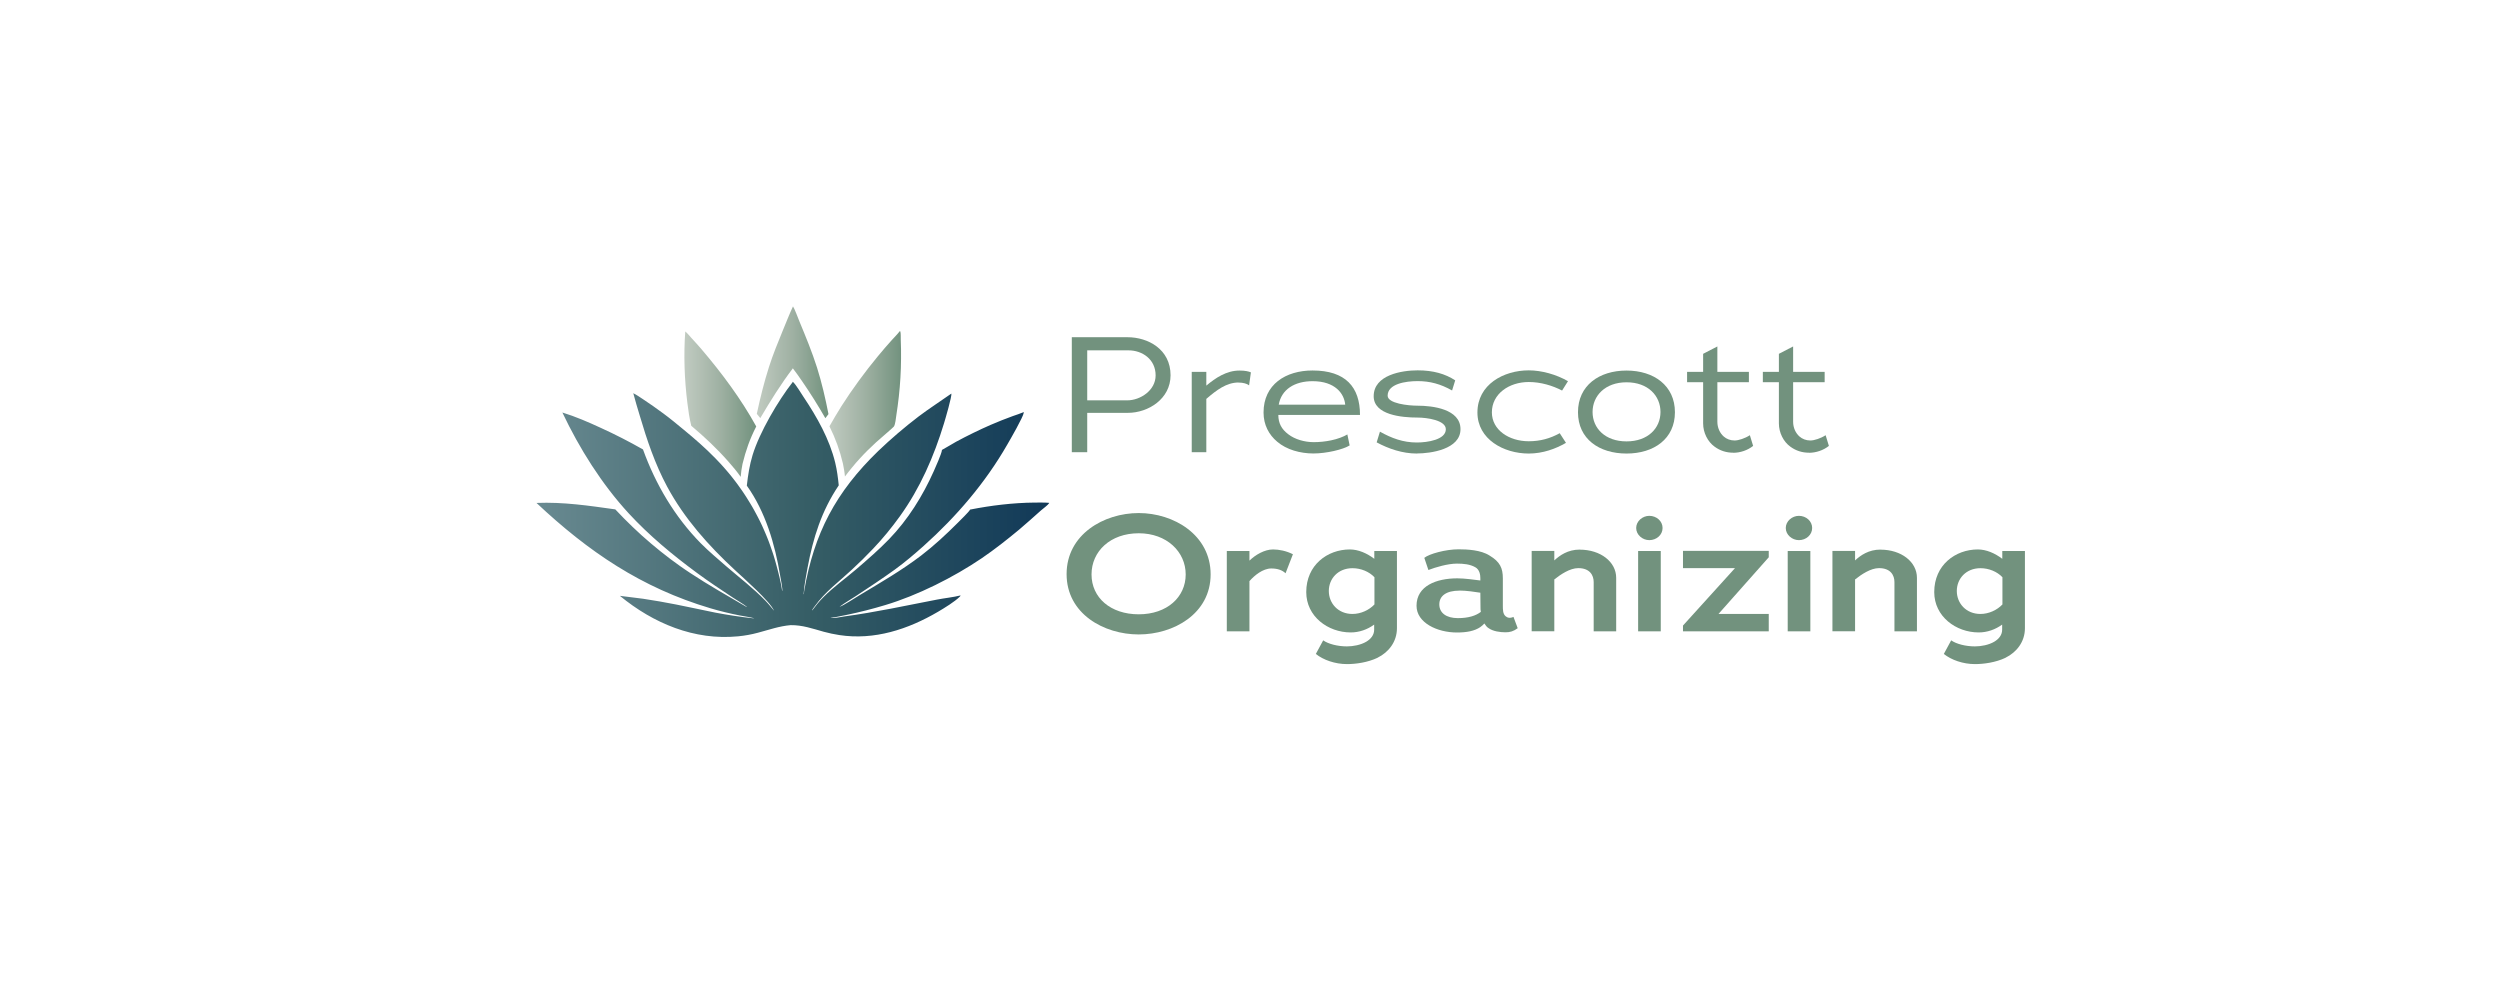 <?xml version="1.0" encoding="UTF-8"?>
<svg id="Layer_1" data-name="Layer 1" xmlns="http://www.w3.org/2000/svg" xmlns:xlink="http://www.w3.org/1999/xlink" viewBox="0 0 360 144">
  <defs>
    <style>
      .cls-1 {
        fill: url(#linear-gradient-4);
      }

      .cls-2 {
        fill: url(#linear-gradient-3);
      }

      .cls-3 {
        fill: url(#linear-gradient-2);
      }

      .cls-4 {
        fill: url(#linear-gradient);
      }

      .cls-5 {
        fill: #72927e;
      }
    </style>
    <linearGradient id="linear-gradient" x1="108.98" y1="52.17" x2="119.3" y2="52.17" gradientUnits="userSpaceOnUse">
      <stop offset="0" stop-color="#c1cbc1"/>
      <stop offset=".51" stop-color="#9eb0a2"/>
      <stop offset="1" stop-color="#72927e"/>
    </linearGradient>
    <linearGradient id="linear-gradient-2" x1="98.55" y1="58.2" x2="108.9" y2="58.2" gradientUnits="userSpaceOnUse">
      <stop offset="0" stop-color="#c1cbc1"/>
      <stop offset=".51" stop-color="#9eb0a2"/>
      <stop offset="1" stop-color="#72927e"/>
    </linearGradient>
    <linearGradient id="linear-gradient-3" x1="119.43" y1="58.15" x2="129.76" y2="58.15" gradientUnits="userSpaceOnUse">
      <stop offset="0" stop-color="#c1cbc1"/>
      <stop offset=".51" stop-color="#9eb0a2"/>
      <stop offset="1" stop-color="#72927e"/>
    </linearGradient>
    <linearGradient id="linear-gradient-4" x1="77.24" y1="73.31" x2="151.08" y2="73.31" gradientUnits="userSpaceOnUse">
      <stop offset="0" stop-color="#698a91"/>
      <stop offset=".54" stop-color="#355d65"/>
      <stop offset="1" stop-color="#113958"/>
    </linearGradient>
  </defs>
  <g>
    <path class="cls-5" d="M162.42,59.45h-5.86v5.67h-2.22v-16.56h8.03c2.93,0,6.19,1.72,6.19,5.48,0,3.4-3.21,5.41-6.14,5.41ZM162.51,50.45h-5.95v7.2h5.76c1.89,0,4.09-1.44,4.09-3.59,0-2.34-1.94-3.61-3.9-3.61Z"/>
    <path class="cls-5" d="M178.36,55.08c-1.75,0-3.17,1.09-4.65,2.36v7.68h-2.1v-11.57h2.1v1.98c1.32-1.11,2.91-2.17,4.77-2.17.83,0,1.32.12,1.65.26l-.26,1.87c-.31-.24-.85-.4-1.51-.4Z"/>
    <path class="cls-5" d="M185.52,62.54c.95.73,2.34,1.13,3.66,1.13.8,0,1.7-.09,2.5-.26.92-.19,1.79-.52,2.34-.85l.33,1.58c-.94.59-3.33,1.16-5.22,1.16s-3.87-.54-5.22-1.7c-1.18-.99-1.96-2.41-1.96-4.2,0-4.04,3.19-6.05,7.06-6.05,4.75,0,6.83,2.39,6.83,6.4h-11.76c0,1.2.47,2.06,1.44,2.79ZM189.01,54.89c-2.6,0-4.49,1.2-4.87,3.38h9.57c-.14-1.58-1.44-3.38-4.7-3.38Z"/>
    <path class="cls-5" d="M204.03,65.31c-2.08,0-4.09-.69-5.79-1.61l.47-1.54c1.68.94,3.33,1.56,5.31,1.56,1.54,0,4.18-.4,4.18-1.91,0-1.3-2.74-1.68-4.06-1.68-2.31,0-6.33-.38-6.33-3.07,0-3.09,4.09-3.73,6.33-3.73s3.97.5,5.41,1.44l-.45,1.46c-1.65-.94-3.21-1.35-4.96-1.35s-4.32.4-4.32,2.1c0,1.13,2.98,1.44,4.32,1.44,2.13,0,6.17.47,6.17,3.38s-4.3,3.5-6.28,3.5Z"/>
    <path class="cls-5" d="M220.14,55.01c-2.83,0-5.31,1.7-5.31,4.37,0,2.53,2.46,4.16,5.31,4.16,1.65,0,3.09-.4,4.46-1.16l.9,1.39c-1.46.85-3.33,1.54-5.36,1.54-3.61,0-7.39-2.06-7.39-5.91,0-4.04,3.78-6.07,7.39-6.07,1.84,0,3.97.59,5.65,1.56l-.85,1.35c-1.35-.71-3.07-1.23-4.79-1.23Z"/>
    <path class="cls-5" d="M234.22,65.31c-3.94,0-6.99-2.1-6.99-5.95s3.05-6,6.99-6,6.97,2.17,6.97,6-3.02,5.95-6.97,5.95ZM234.22,55.05c-3.07,0-4.89,1.94-4.89,4.28s1.82,4.23,4.89,4.23,4.89-1.89,4.89-4.23-1.79-4.28-4.89-4.28Z"/>
    <path class="cls-5" d="M249.59,65.19c-.99,0-1.89-.28-2.69-.87-.99-.71-1.65-2.01-1.65-3.35v-5.93h-2.31v-1.49h2.31v-2.6l2.05-1.06v3.66h4.54v1.49h-4.54v5.69c0,.85.35,1.63.92,2.13.4.35.94.57,1.56.57.57,0,1.51-.31,2.2-.76l.47,1.54c-.8.64-1.87.99-2.86.99Z"/>
    <path class="cls-5" d="M260.5,65.19c-.99,0-1.89-.28-2.69-.87-.99-.71-1.65-2.01-1.65-3.35v-5.93h-2.31v-1.49h2.31v-2.6l2.05-1.06v3.66h4.54v1.49h-4.54v5.69c0,.85.35,1.63.92,2.13.4.35.94.57,1.56.57.57,0,1.51-.31,2.2-.76l.47,1.54c-.8.64-1.87.99-2.86.99Z"/>
    <path class="cls-5" d="M163.98,91.36c-5.03,0-10.39-2.98-10.39-8.69s5.36-8.79,10.39-8.79,10.35,3.14,10.35,8.83-5.36,8.65-10.35,8.65ZM163.98,76.79c-4.09,0-6.8,2.6-6.8,5.93s2.72,5.74,6.8,5.74,6.76-2.48,6.76-5.74-2.72-5.93-6.76-5.93Z"/>
    <path class="cls-5" d="M183.06,81.86c-1.2,0-2.41.99-3.14,1.82v7.23h-3.26v-11.57h3.26v1.39c.85-.83,2.17-1.61,3.4-1.61.87,0,1.91.21,2.86.69l-1.06,2.74c-.5-.47-1.18-.69-2.06-.69Z"/>
    <path class="cls-5" d="M198.39,94.71c-1.44.69-3.17.92-4.42.92-1.72,0-3.4-.59-4.49-1.46l1.06-1.96c.73.52,2.08.87,3.42.87.92,0,1.98-.21,2.76-.66.68-.4,1.16-.97,1.16-1.75v-.73c-.97.71-2.15,1.13-3.38,1.13-3.28,0-6.4-2.31-6.4-5.81,0-3.9,3.05-6.14,6.28-6.14,1.21,0,2.46.54,3.52,1.35v-1.13h3.26v11.12c0,1.96-1.2,3.47-2.79,4.25ZM194.75,81.82c-2.05,0-3.4,1.49-3.4,3.28s1.35,3.31,3.4,3.31c1.23,0,2.41-.57,3.17-1.37v-3.92c-.76-.8-1.94-1.3-3.17-1.3Z"/>
    <path class="cls-5" d="M213.17,90.3c-.85.57-1.96.78-3.38.78-2.81,0-5.81-1.39-5.81-3.85,0-2.86,2.86-3.95,5.88-3.95,1.04,0,2.55.21,3.31.31v-.33c0-.45-.09-1.23-.73-1.58-.76-.43-1.68-.52-2.64-.52-1.32,0-3.07.52-4.11.92l-.59-1.75c.69-.57,3.07-1.23,4.94-1.23,1.23,0,3.21.09,4.46.9,1.51.9,1.91,1.82,1.91,3.28v3.92c0,.61,0,1.2.4,1.54.28.24.66.31,1.13.09l.61,1.63c-.61.45-1.11.59-1.75.59-.8,0-1.82-.14-2.46-.61-.24-.14-.4-.38-.59-.66-.17.19-.38.38-.59.52ZM210.17,85.05c-1.91,0-2.91.76-2.91,1.98s.99,1.98,2.67,1.98c1.54,0,2.6-.35,3.31-.9-.05-.21-.05-.47-.05-.71l-.02-2.05c-.76-.12-2.03-.31-3-.31Z"/>
    <path class="cls-5" d="M227.49,79.15c2.98,0,5.24,1.75,5.24,4.06v7.7h-3.24v-7.09c0-.97-.54-2.01-2.22-2.01-1.2,0-2.53.9-3.45,1.63v7.46h-3.26v-11.57h3.26v1.37c.78-.73,1.96-1.56,3.66-1.56Z"/>
    <path class="cls-5" d="M237.5,77.78c-.97,0-1.89-.76-1.89-1.75s.92-1.75,1.89-1.75c1.04,0,1.91.76,1.91,1.75s-.87,1.75-1.91,1.75ZM235.89,79.34h3.26v11.57h-3.26v-11.57Z"/>
    <path class="cls-5" d="M247.47,88.41h7.23v2.5h-12.35v-.83l7.49-8.27h-7.49v-2.48h12.35v.92l-7.23,8.15Z"/>
    <path class="cls-5" d="M259.04,77.78c-.97,0-1.89-.76-1.89-1.75s.92-1.75,1.89-1.75c1.04,0,1.91.76,1.91,1.75s-.87,1.75-1.91,1.75ZM257.43,79.34h3.26v11.57h-3.26v-11.57Z"/>
    <path class="cls-5" d="M270.8,79.15c2.98,0,5.24,1.75,5.24,4.06v7.7h-3.24v-7.09c0-.97-.54-2.01-2.22-2.01-1.2,0-2.53.9-3.45,1.63v7.46h-3.26v-11.57h3.26v1.37c.78-.73,1.96-1.56,3.66-1.56Z"/>
    <path class="cls-5" d="M288.82,94.71c-1.44.69-3.17.92-4.42.92-1.72,0-3.4-.59-4.49-1.46l1.06-1.96c.73.52,2.08.87,3.42.87.92,0,1.98-.21,2.76-.66.68-.4,1.16-.97,1.16-1.75v-.73c-.97.71-2.15,1.13-3.38,1.13-3.28,0-6.4-2.31-6.4-5.81,0-3.9,3.05-6.14,6.28-6.14,1.21,0,2.46.54,3.52,1.35v-1.13h3.26v11.12c0,1.96-1.2,3.47-2.79,4.25ZM285.18,81.82c-2.05,0-3.4,1.49-3.4,3.28s1.35,3.31,3.4,3.31c1.23,0,2.41-.57,3.17-1.37v-3.92c-.76-.8-1.94-1.3-3.17-1.3Z"/>
  </g>
  <path class="cls-4" d="M114.19,44.12c.21.28.75,1.73.92,2.15.91,2.19,1.82,4.4,2.54,6.66.69,2.19,1.21,4.45,1.65,6.7l-.45.59c-1.06-1.85-2.19-3.65-3.4-5.4-.42-.6-.83-1.21-1.28-1.78-1.7,2.23-3.27,4.75-4.69,7.17-.17-.2-.34-.4-.5-.62.49-2.28,1.04-4.52,1.75-6.74.57-1.79,1.28-3.52,1.99-5.25.48-1.16.94-2.34,1.47-3.48Z"/>
  <path class="cls-3" d="M98.68,47.73c.3.25.58.6.84.89.5.55,1,1.09,1.48,1.65,2.96,3.48,5.69,7.14,7.9,11.14-.92,1.79-1.5,3.45-1.98,5.4-.13.62-.21,1.24-.26,1.86-.53-.76-1.11-1.45-1.72-2.14-1.67-1.91-3.47-3.59-5.4-5.22-.27-1.08-.42-2.2-.56-3.3-.42-3.38-.55-6.89-.3-10.29Z"/>
  <path class="cls-2" d="M129.56,47.68l.08.04s.02.05.02.06c.07.3.04.82.05,1.15.04.91.05,1.82.04,2.73,0,.91-.04,1.82-.09,2.73-.05.91-.13,1.81-.23,2.72-.1.9-.22,1.81-.36,2.7-.07.43-.13,1.24-.34,1.6-.05.11-2.24,1.97-2.54,2.25-.42.38-.82.76-1.22,1.16-.4.4-.79.8-1.16,1.21-.38.41-.75.84-1.1,1.27-.36.43-.7.87-1.04,1.32-.05-.63-.17-1.25-.29-1.87-.44-1.88-1.08-3.64-1.94-5.36.57-.98,1.12-1.96,1.73-2.91.79-1.24,1.63-2.46,2.5-3.65.87-1.19,1.77-2.36,2.71-3.49.66-.81,1.35-1.6,2.05-2.38.37-.41.78-.81,1.12-1.25l.02-.02Z"/>
  <path class="cls-1" d="M114.15,54.96c.44.37,1.22,1.7,1.58,2.23,1.92,2.87,3.72,6.05,4.54,9.44.26,1.07.4,2.17.51,3.26-2.5,3.73-3.68,7.52-4.5,11.9-.23,1.25-.48,2.53-.56,3.8l.05-.08c0-.12,0-.22.02-.33,1.42-8.4,4.58-14.33,10.68-20.24.92-.88,1.86-1.73,2.83-2.56.97-.83,1.96-1.63,2.97-2.4,1.53-1.16,3.15-2.19,4.72-3.3.12.31-.87,3.68-1.05,4.27-1.45,4.77-3.44,9.35-6.37,13.41-.59.82-1.2,1.61-1.84,2.39-.64.78-1.31,1.53-2,2.26-.99,1.05-2.01,2.05-3.07,3.03-1.83,1.71-3.86,3.19-5.33,5.25-.13.18-.35.43-.41.65l.06-.09v.03c.49-.67,1.01-1.31,1.6-1.9,1.46-1.47,3.2-2.7,4.77-4.05,1.6-1.38,3.2-2.76,4.67-4.28,2.74-2.84,4.83-6.2,6.44-9.79.25-.56,1.15-2.57,1.18-3.05,0,0,0-.02,0-.02.69-.37,1.35-.8,2.04-1.18,1.63-.88,3.29-1.69,4.98-2.43,1.04-.45,2.1-.87,3.17-1.26.52-.19,1.07-.35,1.57-.57h.02s0,.05,0,.08c-.07.61-1.93,3.83-2.39,4.62-3.14,5.47-7.31,10.34-12,14.54-1.34,1.2-2.73,2.38-4.19,3.44-1.84,1.33-3.75,2.58-5.65,3.84-.74.49-1.55.94-2.25,1.47l-.03.02h0s.02,0,.03,0c.56-.18,2.24-1.3,2.85-1.66,3-1.8,6.06-3.57,8.84-5.69,1.87-1.43,3.62-3.06,5.28-4.72.33-.33,1.62-1.59,1.76-1.87,0-.01.01-.03.02-.04,3.05-.6,6.18-.98,9.29-1.01.7,0,1.42-.02,2.11.04,0,.02,0,.03-.02.05-.16.26-.9.81-1.17,1.04-1.05.92-2.07,1.87-3.14,2.76-1.75,1.45-3.52,2.85-5.4,4.13-4.02,2.73-9.24,5.35-13.89,6.74-1.82.55-3.67,1.02-5.53,1.41-.5.11-1,.21-1.5.3-.29.05-.59.08-.87.14.6.08,1.38-.13,1.98-.21,4.49-.6,8.93-1.57,13.38-2.43,1.07-.21,2.37-.34,3.39-.6-.02.07-.04.1-.09.16-.75.75-2.22,1.64-3.15,2.19-4.31,2.53-9.17,4.13-14.21,3.36-.76-.11-1.51-.28-2.26-.48-1.61-.45-3.06-.97-4.76-.95-1.64.14-3.12.67-4.7,1.09-.47.13-.94.23-1.42.32-.48.09-.96.15-1.44.2-6.32.62-12.22-1.88-17.03-5.83,1.11.16,2.24.26,3.35.42,1.57.23,3.15.52,4.71.82,1.89.36,3.76.8,5.65,1.17,1.84.35,3.68.63,5.54.83.06-.03.05-.02.11-.01-.69-.18-1.42-.27-2.12-.41-1.42-.28-2.82-.62-4.2-1.03-9.91-2.94-17.58-8.15-25.05-15.17,3.92-.15,7.49.39,11.35.93.4.43.81.86,1.23,1.28.42.42.84.84,1.27,1.25.43.41.86.81,1.3,1.21.44.4.89.79,1.34,1.17.45.38.91.76,1.37,1.13.46.37.93.73,1.4,1.09.47.36.95.71,1.44,1.05s.97.68,1.47,1c2.63,1.74,5.39,3.29,8.1,4.88l.03-.02c-.26-.26-1.65-1.09-2.05-1.36-1.74-1.15-3.47-2.3-5.15-3.54-3.49-2.57-6.88-5.38-9.82-8.57-3.89-4.23-7.09-9.33-9.55-14.52,1.92.59,3.73,1.38,5.55,2.22,2.07.94,4.09,1.98,6.06,3.1,1.8,5,4.58,9.71,8.31,13.5,1.16,1.17,2.46,2.26,3.7,3.34,1.88,1.62,3.87,3.14,5.61,4.93.45.46.84.97,1.26,1.46-.61-1.38-4.38-4.69-5.64-5.86-3.81-3.53-7.29-7.42-9.77-12.03-1.73-3.22-2.91-6.72-3.94-10.22-.32-1.07-.65-2.14-.93-3.22.49.24.95.57,1.41.87.99.65,1.96,1.34,2.91,2.04,1.02.75,1.99,1.56,2.96,2.36,1.58,1.3,3.11,2.63,4.54,4.1.13.13.26.26.38.4.13.13.25.27.38.4.12.13.25.27.37.41.12.14.24.27.36.41.12.14.24.28.36.42.12.14.23.28.35.42.12.14.23.29.34.43.11.14.23.29.34.44.11.15.22.29.33.44.11.15.22.3.32.45.11.15.21.3.32.45.1.15.21.3.31.46.1.15.2.31.3.46s.2.31.29.47c.1.16.19.31.29.47.09.16.19.32.28.47.09.16.18.32.27.48.09.16.18.32.26.48.09.16.17.32.26.49.08.16.17.33.25.49.08.16.16.33.24.49s.16.33.23.5c.08.17.15.33.22.5.07.17.15.34.22.51.07.17.14.34.21.51.07.17.14.34.2.51.07.17.13.34.19.52.06.17.12.35.18.52.06.17.12.35.18.52.06.17.11.35.17.52.05.18.11.35.16.53.05.18.1.35.15.53.36,1.31.71,2.65.91,3.99l.05-.03-.02.15c.05-.45-.23-1.8-.32-2.32-.74-4.5-2.12-9.2-4.8-12.95.17-1.5.39-2.95.83-4.4.99-3.26,3.68-7.84,5.78-10.52Z"/>
</svg>